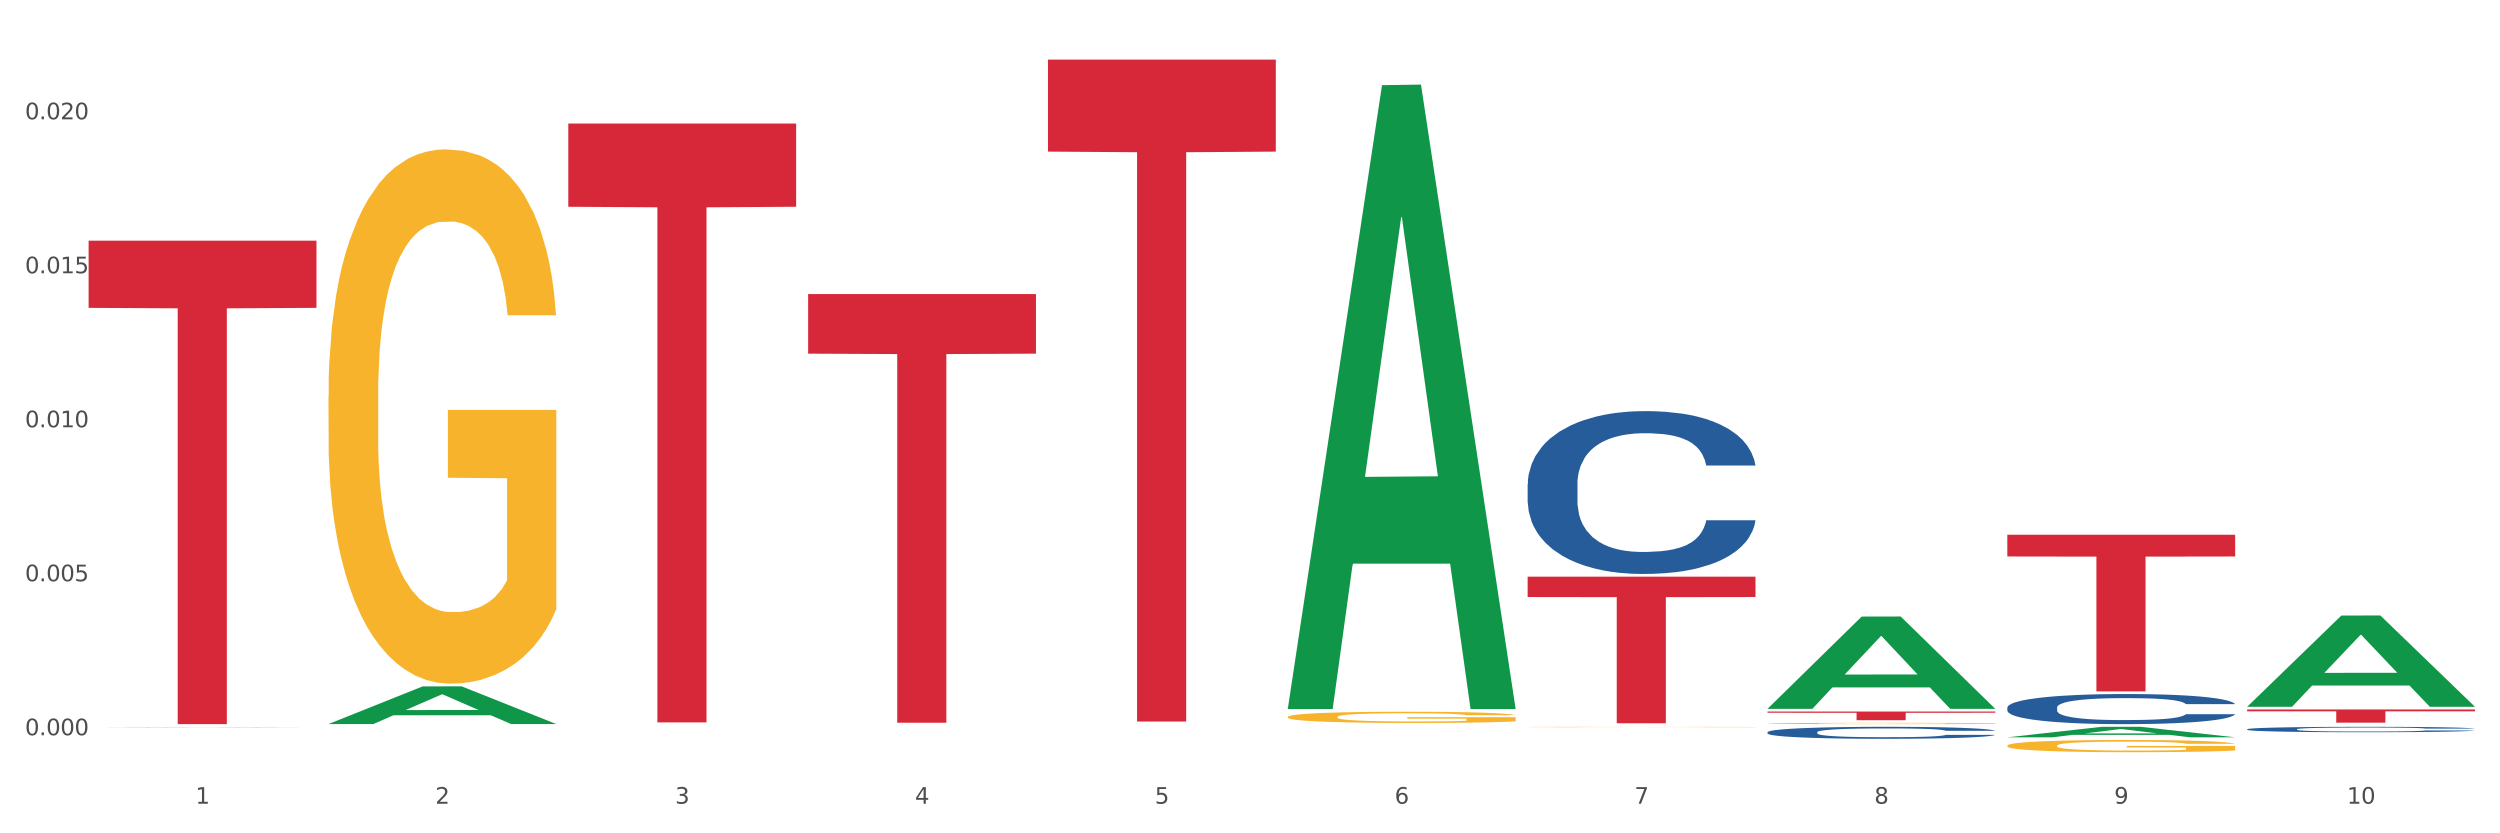 <?xml version="1.0" encoding="utf-8" standalone="no"?>
<!DOCTYPE svg PUBLIC "-//W3C//DTD SVG 1.1//EN"
  "http://www.w3.org/Graphics/SVG/1.1/DTD/svg11.dtd">
<svg xmlns:xlink="http://www.w3.org/1999/xlink" width="1080pt" height="360pt" viewBox="0 0 1080 360" xmlns="http://www.w3.org/2000/svg" version="1.1">
 <rect x="0" y="0" width="1080" height="360" fill="#333333" stroke="none"/>
 <defs>
  <style type="text/css">*{stroke-linejoin: round; stroke-linecap: butt}</style>
 </defs>
 <g id="figure_1">
  <g id="patch_1">
   <path d="M 0 360 
L 1080 360 
L 1080 0 
L 0 0 
z
" style="fill: #ffffff; stroke: #ffffff; stroke-linejoin: miter"/>
  </g>
  <g id="axes_1">
   <g id="matplotlib.axis_1">
    <g id="xtick_1">
     <g id="text_1">
      <!-- 1 -->
      <g style="fill: #4d4d4d" transform="translate(84.444 347.204) scale(0.096 -0.096)">
       <defs>
        <path id="DejaVuSans-31" d="M 794 531 
L 1825 531 
L 1825 4091 
L 703 3866 
L 703 4441 
L 1819 4666 
L 2450 4666 
L 2450 531 
L 3481 531 
L 3481 0 
L 794 0 
L 794 531 
z
" transform="scale(0.016)"/>
       </defs>
       <use xlink:href="#DejaVuSans-31"/>
      </g>
     </g>
    </g>
    <g id="xtick_2">
     <g id="text_2">
      <!-- 2 -->
      <g style="fill: #4d4d4d" transform="translate(188.053 347.204) scale(0.096 -0.096)">
       <defs>
        <path id="DejaVuSans-32" d="M 1228 531 
L 3431 531 
L 3431 0 
L 469 0 
L 469 531 
Q 828 903 1448 1529 
Q 2069 2156 2228 2338 
Q 2531 2678 2651 2914 
Q 2772 3150 2772 3378 
Q 2772 3750 2511 3984 
Q 2250 4219 1831 4219 
Q 1534 4219 1204 4116 
Q 875 4013 500 3803 
L 500 4441 
Q 881 4594 1212 4672 
Q 1544 4750 1819 4750 
Q 2544 4750 2975 4387 
Q 3406 4025 3406 3419 
Q 3406 3131 3298 2873 
Q 3191 2616 2906 2266 
Q 2828 2175 2409 1742 
Q 1991 1309 1228 531 
z
" transform="scale(0.016)"/>
       </defs>
       <use xlink:href="#DejaVuSans-32"/>
      </g>
     </g>
    </g>
    <g id="xtick_3">
     <g id="text_3">
      <!-- 3 -->
      <g style="fill: #4d4d4d" transform="translate(291.663 347.204) scale(0.096 -0.096)">
       <defs>
        <path id="DejaVuSans-33" d="M 2597 2516 
Q 3050 2419 3304 2112 
Q 3559 1806 3559 1356 
Q 3559 666 3084 287 
Q 2609 -91 1734 -91 
Q 1441 -91 1130 -33 
Q 819 25 488 141 
L 488 750 
Q 750 597 1062 519 
Q 1375 441 1716 441 
Q 2309 441 2620 675 
Q 2931 909 2931 1356 
Q 2931 1769 2642 2001 
Q 2353 2234 1838 2234 
L 1294 2234 
L 1294 2753 
L 1863 2753 
Q 2328 2753 2575 2939 
Q 2822 3125 2822 3475 
Q 2822 3834 2567 4026 
Q 2313 4219 1838 4219 
Q 1578 4219 1281 4162 
Q 984 4106 628 3988 
L 628 4550 
Q 988 4650 1302 4700 
Q 1616 4750 1894 4750 
Q 2613 4750 3031 4423 
Q 3450 4097 3450 3541 
Q 3450 3153 3228 2886 
Q 3006 2619 2597 2516 
z
" transform="scale(0.016)"/>
       </defs>
       <use xlink:href="#DejaVuSans-33"/>
      </g>
     </g>
    </g>
    <g id="xtick_4">
     <g id="text_4">
      <!-- 4 -->
      <g style="fill: #4d4d4d" transform="translate(395.273 347.204) scale(0.096 -0.096)">
       <defs>
        <path id="DejaVuSans-34" d="M 2419 4116 
L 825 1625 
L 2419 1625 
L 2419 4116 
z
M 2253 4666 
L 3047 4666 
L 3047 1625 
L 3713 1625 
L 3713 1100 
L 3047 1100 
L 3047 0 
L 2419 0 
L 2419 1100 
L 313 1100 
L 313 1709 
L 2253 4666 
z
" transform="scale(0.016)"/>
       </defs>
       <use xlink:href="#DejaVuSans-34"/>
      </g>
     </g>
    </g>
    <g id="xtick_5">
     <g id="text_5">
      <!-- 5 -->
      <g style="fill: #4d4d4d" transform="translate(498.883 347.204) scale(0.096 -0.096)">
       <defs>
        <path id="DejaVuSans-35" d="M 691 4666 
L 3169 4666 
L 3169 4134 
L 1269 4134 
L 1269 2991 
Q 1406 3038 1543 3061 
Q 1681 3084 1819 3084 
Q 2600 3084 3056 2656 
Q 3513 2228 3513 1497 
Q 3513 744 3044 326 
Q 2575 -91 1722 -91 
Q 1428 -91 1123 -41 
Q 819 9 494 109 
L 494 744 
Q 775 591 1075 516 
Q 1375 441 1709 441 
Q 2250 441 2565 725 
Q 2881 1009 2881 1497 
Q 2881 1984 2565 2268 
Q 2250 2553 1709 2553 
Q 1456 2553 1204 2497 
Q 953 2441 691 2322 
L 691 4666 
z
" transform="scale(0.016)"/>
       </defs>
       <use xlink:href="#DejaVuSans-35"/>
      </g>
     </g>
    </g>
    <g id="xtick_6">
     <g id="text_6">
      <!-- 6 -->
      <g style="fill: #4d4d4d" transform="translate(602.492 347.204) scale(0.096 -0.096)">
       <defs>
        <path id="DejaVuSans-36" d="M 2113 2584 
Q 1688 2584 1439 2293 
Q 1191 2003 1191 1497 
Q 1191 994 1439 701 
Q 1688 409 2113 409 
Q 2538 409 2786 701 
Q 3034 994 3034 1497 
Q 3034 2003 2786 2293 
Q 2538 2584 2113 2584 
z
M 3366 4563 
L 3366 3988 
Q 3128 4100 2886 4159 
Q 2644 4219 2406 4219 
Q 1781 4219 1451 3797 
Q 1122 3375 1075 2522 
Q 1259 2794 1537 2939 
Q 1816 3084 2150 3084 
Q 2853 3084 3261 2657 
Q 3669 2231 3669 1497 
Q 3669 778 3244 343 
Q 2819 -91 2113 -91 
Q 1303 -91 875 529 
Q 447 1150 447 2328 
Q 447 3434 972 4092 
Q 1497 4750 2381 4750 
Q 2619 4750 2861 4703 
Q 3103 4656 3366 4563 
z
" transform="scale(0.016)"/>
       </defs>
       <use xlink:href="#DejaVuSans-36"/>
      </g>
     </g>
    </g>
    <g id="xtick_7">
     <g id="text_7">
      <!-- 7 -->
      <g style="fill: #4d4d4d" transform="translate(706.102 347.204) scale(0.096 -0.096)">
       <defs>
        <path id="DejaVuSans-37" d="M 525 4666 
L 3525 4666 
L 3525 4397 
L 1831 0 
L 1172 0 
L 2766 4134 
L 525 4134 
L 525 4666 
z
" transform="scale(0.016)"/>
       </defs>
       <use xlink:href="#DejaVuSans-37"/>
      </g>
     </g>
    </g>
    <g id="xtick_8">
     <g id="text_8">
      <!-- 8 -->
      <g style="fill: #4d4d4d" transform="translate(809.712 347.204) scale(0.096 -0.096)">
       <defs>
        <path id="DejaVuSans-38" d="M 2034 2216 
Q 1584 2216 1326 1975 
Q 1069 1734 1069 1313 
Q 1069 891 1326 650 
Q 1584 409 2034 409 
Q 2484 409 2743 651 
Q 3003 894 3003 1313 
Q 3003 1734 2745 1975 
Q 2488 2216 2034 2216 
z
M 1403 2484 
Q 997 2584 770 2862 
Q 544 3141 544 3541 
Q 544 4100 942 4425 
Q 1341 4750 2034 4750 
Q 2731 4750 3128 4425 
Q 3525 4100 3525 3541 
Q 3525 3141 3298 2862 
Q 3072 2584 2669 2484 
Q 3125 2378 3379 2068 
Q 3634 1759 3634 1313 
Q 3634 634 3220 271 
Q 2806 -91 2034 -91 
Q 1263 -91 848 271 
Q 434 634 434 1313 
Q 434 1759 690 2068 
Q 947 2378 1403 2484 
z
M 1172 3481 
Q 1172 3119 1398 2916 
Q 1625 2713 2034 2713 
Q 2441 2713 2670 2916 
Q 2900 3119 2900 3481 
Q 2900 3844 2670 4047 
Q 2441 4250 2034 4250 
Q 1625 4250 1398 4047 
Q 1172 3844 1172 3481 
z
" transform="scale(0.016)"/>
       </defs>
       <use xlink:href="#DejaVuSans-38"/>
      </g>
     </g>
    </g>
    <g id="xtick_9">
     <g id="text_9">
      <!-- 9 -->
      <g style="fill: #4d4d4d" transform="translate(913.322 347.204) scale(0.096 -0.096)">
       <defs>
        <path id="DejaVuSans-39" d="M 703 97 
L 703 672 
Q 941 559 1184 500 
Q 1428 441 1663 441 
Q 2288 441 2617 861 
Q 2947 1281 2994 2138 
Q 2813 1869 2534 1725 
Q 2256 1581 1919 1581 
Q 1219 1581 811 2004 
Q 403 2428 403 3163 
Q 403 3881 828 4315 
Q 1253 4750 1959 4750 
Q 2769 4750 3195 4129 
Q 3622 3509 3622 2328 
Q 3622 1225 3098 567 
Q 2575 -91 1691 -91 
Q 1453 -91 1209 -44 
Q 966 3 703 97 
z
M 1959 2075 
Q 2384 2075 2632 2365 
Q 2881 2656 2881 3163 
Q 2881 3666 2632 3958 
Q 2384 4250 1959 4250 
Q 1534 4250 1286 3958 
Q 1038 3666 1038 3163 
Q 1038 2656 1286 2365 
Q 1534 2075 1959 2075 
z
" transform="scale(0.016)"/>
       </defs>
       <use xlink:href="#DejaVuSans-39"/>
      </g>
     </g>
    </g>
    <g id="xtick_10">
     <g id="text_10">
      <!-- 10 -->
      <g style="fill: #4d4d4d" transform="translate(1013.877 347.204) scale(0.096 -0.096)">
       <defs>
        <path id="DejaVuSans-30" d="M 2034 4250 
Q 1547 4250 1301 3770 
Q 1056 3291 1056 2328 
Q 1056 1369 1301 889 
Q 1547 409 2034 409 
Q 2525 409 2770 889 
Q 3016 1369 3016 2328 
Q 3016 3291 2770 3770 
Q 2525 4250 2034 4250 
z
M 2034 4750 
Q 2819 4750 3233 4129 
Q 3647 3509 3647 2328 
Q 3647 1150 3233 529 
Q 2819 -91 2034 -91 
Q 1250 -91 836 529 
Q 422 1150 422 2328 
Q 422 3509 836 4129 
Q 1250 4750 2034 4750 
z
" transform="scale(0.016)"/>
       </defs>
       <use xlink:href="#DejaVuSans-31"/>
       <use xlink:href="#DejaVuSans-30" transform="translate(63.623 0)"/>
      </g>
     </g>
    </g>
    <g id="xtick_11"/>
    <g id="xtick_12"/>
    <g id="xtick_13"/>
    <g id="xtick_14"/>
    <g id="xtick_15"/>
    <g id="xtick_16"/>
    <g id="xtick_17"/>
    <g id="xtick_18"/>
    <g id="xtick_19"/>
   </g>
   <g id="matplotlib.axis_2">
    <g id="ytick_1">
     <g id="text_11">
      <!-- 0.000 -->
      <g style="fill: #4d4d4d" transform="translate(10.8 317.628) scale(0.096 -0.096)">
       <defs>
        <path id="DejaVuSans-2e" d="M 684 794 
L 1344 794 
L 1344 0 
L 684 0 
L 684 794 
z
" transform="scale(0.016)"/>
       </defs>
       <use xlink:href="#DejaVuSans-30"/>
       <use xlink:href="#DejaVuSans-2e" transform="translate(63.623 0)"/>
       <use xlink:href="#DejaVuSans-30" transform="translate(95.41 0)"/>
       <use xlink:href="#DejaVuSans-30" transform="translate(159.033 0)"/>
       <use xlink:href="#DejaVuSans-30" transform="translate(222.656 0)"/>
      </g>
     </g>
    </g>
    <g id="ytick_2">
     <g id="text_12">
      <!-- 0.005 -->
      <g style="fill: #4d4d4d" transform="translate(10.8 251.105) scale(0.096 -0.096)">
       <use xlink:href="#DejaVuSans-30"/>
       <use xlink:href="#DejaVuSans-2e" transform="translate(63.623 0)"/>
       <use xlink:href="#DejaVuSans-30" transform="translate(95.41 0)"/>
       <use xlink:href="#DejaVuSans-30" transform="translate(159.033 0)"/>
       <use xlink:href="#DejaVuSans-35" transform="translate(222.656 0)"/>
      </g>
     </g>
    </g>
    <g id="ytick_3">
     <g id="text_13">
      <!-- 0.010 -->
      <g style="fill: #4d4d4d" transform="translate(10.8 184.583) scale(0.096 -0.096)">
       <use xlink:href="#DejaVuSans-30"/>
       <use xlink:href="#DejaVuSans-2e" transform="translate(63.623 0)"/>
       <use xlink:href="#DejaVuSans-30" transform="translate(95.41 0)"/>
       <use xlink:href="#DejaVuSans-31" transform="translate(159.033 0)"/>
       <use xlink:href="#DejaVuSans-30" transform="translate(222.656 0)"/>
      </g>
     </g>
    </g>
    <g id="ytick_4">
     <g id="text_14">
      <!-- 0.015 -->
      <g style="fill: #4d4d4d" transform="translate(10.8 118.06) scale(0.096 -0.096)">
       <use xlink:href="#DejaVuSans-30"/>
       <use xlink:href="#DejaVuSans-2e" transform="translate(63.623 0)"/>
       <use xlink:href="#DejaVuSans-30" transform="translate(95.41 0)"/>
       <use xlink:href="#DejaVuSans-31" transform="translate(159.033 0)"/>
       <use xlink:href="#DejaVuSans-35" transform="translate(222.656 0)"/>
      </g>
     </g>
    </g>
    <g id="ytick_5">
     <g id="text_15">
      <!-- 0.020 -->
      <g style="fill: #4d4d4d" transform="translate(10.8 51.538) scale(0.096 -0.096)">
       <use xlink:href="#DejaVuSans-30"/>
       <use xlink:href="#DejaVuSans-2e" transform="translate(63.623 0)"/>
       <use xlink:href="#DejaVuSans-30" transform="translate(95.41 0)"/>
       <use xlink:href="#DejaVuSans-32" transform="translate(159.033 0)"/>
       <use xlink:href="#DejaVuSans-30" transform="translate(222.656 0)"/>
      </g>
     </g>
    </g>
    <g id="ytick_6"/>
    <g id="ytick_7"/>
    <g id="ytick_8"/>
    <g id="ytick_9"/>
   </g>
   <g id="PolyCollection_1">
    <path d="M 38.283 314.422 
L 38.384 314.422 
L 78.974 314.283 
L 95.818 314.283 
L 136.712 314.422 
L 117.229 314.422 
L 108.401 314.39 
L 66.493 314.39 
L 66.188 314.39 
L 57.664 314.422 
L 38.283 314.422 
L 38.283 314.422 
L 71.769 314.371 
L 103.125 314.37 
L 87.599 314.313 
L 87.396 314.313 
L 87.193 314.313 
L 71.668 314.37 
L 71.769 314.371 
L 38.283 314.422 
z
" clip-path="url(#p7c34ac09d7)" style="fill: #109648"/>
    <path d="M 867.161 230.996 
L 965.59 230.996 
L 965.59 240.401 
L 926.872 240.465 
L 926.872 298.673 
L 905.646 298.673 
L 905.646 240.465 
L 867.161 240.401 
L 867.161 231.06 
L 867.161 230.996 
z
" clip-path="url(#p7c34ac09d7)" style="fill: #d62839"/>
    <path d="M 763.551 307.395 
L 861.981 307.395 
L 861.981 307.914 
L 823.262 307.917 
L 823.262 311.127 
L 802.037 311.127 
L 802.037 307.917 
L 763.551 307.914 
L 763.551 307.399 
L 763.551 307.395 
z
" clip-path="url(#p7c34ac09d7)" style="fill: #d62839"/>
    <path d="M 659.941 249.11 
L 758.371 249.11 
L 758.371 257.912 
L 719.652 257.972 
L 719.652 312.454 
L 698.427 312.454 
L 698.427 257.972 
L 659.941 257.912 
L 659.941 249.169 
L 659.941 249.11 
z
" clip-path="url(#p7c34ac09d7)" style="fill: #d62839"/>
    <path d="M 452.722 25.759 
L 551.151 25.759 
L 551.151 65.495 
L 512.433 65.764 
L 512.433 311.695 
L 491.207 311.695 
L 491.207 65.764 
L 452.722 65.495 
L 452.722 26.028 
L 452.722 25.759 
z
" clip-path="url(#p7c34ac09d7)" style="fill: #d62839"/>
    <path d="M 349.112 127.049 
L 447.542 127.049 
L 447.542 152.78 
L 408.823 152.954 
L 408.823 312.207 
L 387.598 312.207 
L 387.598 152.954 
L 349.112 152.78 
L 349.112 127.223 
L 349.112 127.049 
z
" clip-path="url(#p7c34ac09d7)" style="fill: #d62839"/>
    <path d="M 245.502 53.362 
L 343.932 53.362 
L 343.932 89.317 
L 305.213 89.56 
L 305.213 312.087 
L 283.988 312.087 
L 283.988 89.56 
L 245.502 89.317 
L 245.502 53.605 
L 245.502 53.362 
z
" clip-path="url(#p7c34ac09d7)" style="fill: #d62839"/>
    <path d="M 970.771 306.503 
L 1069.2 306.503 
L 1069.2 307.295 
L 1030.481 307.3 
L 1030.481 312.204 
L 1009.256 312.204 
L 1009.256 307.3 
L 970.771 307.295 
L 970.771 306.508 
L 970.771 306.503 
z
" clip-path="url(#p7c34ac09d7)" style="fill: #d62839"/>
    <path d="M 38.283 103.976 
L 136.712 103.976 
L 136.712 132.999 
L 97.994 133.195 
L 97.994 312.827 
L 76.768 312.827 
L 76.768 133.195 
L 38.283 132.999 
L 38.283 104.172 
L 38.283 103.976 
z
" clip-path="url(#p7c34ac09d7)" style="fill: #d62839"/>
    <path d="M 763.551 316.309 
L 763.668 316.304 
L 763.668 316.171 
L 764.017 315.991 
L 765.296 315.66 
L 766.925 315.409 
L 769.718 315.116 
L 771.23 314.993 
L 773.208 314.856 
L 777.28 314.633 
L 781.934 314.444 
L 785.192 314.34 
L 787.635 314.274 
L 793.103 314.155 
L 796.245 314.103 
L 799.502 314.061 
L 802.295 314.032 
L 806.949 313.999 
L 810.672 313.985 
L 814.976 313.98 
L 818.583 313.985 
L 823.353 314.004 
L 830.334 314.061 
L 833.01 314.094 
L 836.617 314.151 
L 840.34 314.226 
L 843.365 314.302 
L 846.855 314.411 
L 850.462 314.553 
L 853.953 314.733 
L 856.396 314.898 
L 858.374 315.073 
L 860.119 315.286 
L 861.399 315.518 
L 861.981 315.712 
L 840.689 315.712 
L 840.107 315.537 
L 838.944 315.348 
L 837.78 315.22 
L 836.501 315.116 
L 834.523 314.998 
L 832.777 314.922 
L 829.869 314.832 
L 827.193 314.775 
L 824.982 314.742 
L 822.306 314.714 
L 816.605 314.685 
L 812.533 314.685 
L 809.974 314.695 
L 806.832 314.719 
L 804.156 314.752 
L 801.015 314.808 
L 798.572 314.87 
L 796.128 314.95 
L 794.732 315.007 
L 792.638 315.111 
L 791.242 315.196 
L 789.38 315.343 
L 788.333 315.447 
L 786.472 315.717 
L 785.657 315.916 
L 785.308 316.053 
L 785.075 316.204 
L 785.075 316.943 
L 785.773 317.274 
L 786.355 317.416 
L 787.286 317.577 
L 789.031 317.785 
L 791.591 317.988 
L 794.267 318.135 
L 796.477 318.225 
L 798.572 318.291 
L 800.666 318.343 
L 803.225 318.391 
L 805.32 318.419 
L 808.461 318.447 
L 812.184 318.462 
L 815.093 318.462 
L 821.026 318.438 
L 823.702 318.414 
L 826.262 318.381 
L 829.054 318.329 
L 831.265 318.272 
L 832.545 318.23 
L 834.639 318.14 
L 836.268 318.045 
L 837.664 317.936 
L 838.595 317.842 
L 839.642 317.7 
L 840.456 317.539 
L 840.689 317.454 
L 861.981 317.454 
L 861.515 317.624 
L 860.701 317.79 
L 859.072 318.012 
L 857.792 318.14 
L 855.814 318.296 
L 853.72 318.429 
L 850.811 318.575 
L 848.135 318.684 
L 845.343 318.779 
L 842.318 318.864 
L 836.85 318.982 
L 834.872 319.015 
L 830.683 319.072 
L 827.426 319.105 
L 822.655 319.138 
L 817.769 319.157 
L 812.65 319.162 
L 808.112 319.153 
L 803.109 319.124 
L 799.968 319.096 
L 796.477 319.053 
L 792.405 318.987 
L 788.566 318.906 
L 784.959 318.812 
L 781.585 318.703 
L 778.444 318.58 
L 774.371 318.376 
L 771.346 318.178 
L 769.136 317.993 
L 767.623 317.837 
L 766.111 317.638 
L 765.296 317.501 
L 764.017 317.17 
L 763.551 316.862 
L 763.551 316.309 
z
" clip-path="url(#p7c34ac09d7)" style="fill: #255c99"/>
    <path d="M 867.161 305.668 
L 867.277 305.656 
L 867.277 305.323 
L 867.626 304.872 
L 868.906 304.041 
L 870.535 303.412 
L 873.327 302.676 
L 874.84 302.367 
L 876.818 302.022 
L 880.89 301.464 
L 885.544 300.989 
L 888.801 300.728 
L 891.245 300.562 
L 896.713 300.265 
L 899.854 300.135 
L 903.112 300.028 
L 905.904 299.956 
L 910.558 299.873 
L 914.281 299.838 
L 918.586 299.826 
L 922.193 299.838 
L 926.963 299.885 
L 933.944 300.028 
L 936.62 300.111 
L 940.227 300.253 
L 943.95 300.443 
L 946.975 300.633 
L 950.465 300.906 
L 954.072 301.263 
L 957.562 301.714 
L 960.006 302.129 
L 961.984 302.569 
L 963.729 303.103 
L 965.009 303.685 
L 965.59 304.172 
L 944.299 304.172 
L 943.717 303.732 
L 942.554 303.257 
L 941.39 302.937 
L 940.11 302.676 
L 938.132 302.379 
L 936.387 302.189 
L 933.479 301.963 
L 930.803 301.821 
L 928.592 301.738 
L 925.916 301.666 
L 920.215 301.595 
L 916.143 301.595 
L 913.583 301.619 
L 910.442 301.678 
L 907.766 301.761 
L 904.625 301.904 
L 902.181 302.058 
L 899.738 302.26 
L 898.342 302.402 
L 896.248 302.664 
L 894.851 302.877 
L 892.99 303.245 
L 891.943 303.507 
L 890.081 304.183 
L 889.267 304.682 
L 888.918 305.027 
L 888.685 305.406 
L 888.685 307.259 
L 889.383 308.09 
L 889.965 308.446 
L 890.896 308.85 
L 892.641 309.372 
L 895.201 309.883 
L 897.877 310.251 
L 900.087 310.476 
L 902.181 310.643 
L 904.276 310.773 
L 906.835 310.892 
L 908.929 310.963 
L 912.071 311.035 
L 915.794 311.07 
L 918.703 311.07 
L 924.636 311.011 
L 927.312 310.951 
L 929.872 310.868 
L 932.664 310.738 
L 934.875 310.595 
L 936.155 310.488 
L 938.249 310.263 
L 939.878 310.025 
L 941.274 309.752 
L 942.205 309.515 
L 943.252 309.159 
L 944.066 308.755 
L 944.299 308.541 
L 965.59 308.541 
L 965.125 308.969 
L 964.31 309.384 
L 962.682 309.942 
L 961.402 310.263 
L 959.424 310.655 
L 957.33 310.987 
L 954.421 311.355 
L 951.745 311.628 
L 948.953 311.866 
L 945.928 312.079 
L 940.459 312.376 
L 938.481 312.459 
L 934.293 312.602 
L 931.035 312.685 
L 926.265 312.768 
L 921.379 312.816 
L 916.259 312.827 
L 911.722 312.804 
L 906.719 312.732 
L 903.577 312.661 
L 900.087 312.554 
L 896.015 312.388 
L 892.176 312.186 
L 888.569 311.949 
L 885.195 311.676 
L 882.053 311.367 
L 877.981 310.856 
L 874.956 310.358 
L 872.746 309.895 
L 871.233 309.503 
L 869.721 309.004 
L 868.906 308.66 
L 867.626 307.829 
L 867.161 307.057 
L 867.161 305.668 
z
" clip-path="url(#p7c34ac09d7)" style="fill: #255c99"/>
    <path d="M 970.771 315.032 
L 970.887 315.029 
L 970.887 314.97 
L 971.236 314.888 
L 972.516 314.739 
L 974.145 314.626 
L 976.937 314.493 
L 978.45 314.438 
L 980.428 314.376 
L 984.5 314.275 
L 989.154 314.19 
L 992.411 314.143 
L 994.854 314.113 
L 1000.323 314.059 
L 1003.464 314.036 
L 1006.722 314.017 
L 1009.514 314.004 
L 1014.168 313.989 
L 1017.891 313.982 
L 1022.196 313.98 
L 1025.803 313.982 
L 1030.573 313.991 
L 1037.554 314.017 
L 1040.23 314.032 
L 1043.836 314.057 
L 1047.56 314.091 
L 1050.585 314.126 
L 1054.075 314.175 
L 1057.682 314.239 
L 1061.172 314.32 
L 1063.615 314.395 
L 1065.593 314.474 
L 1067.338 314.57 
L 1068.618 314.675 
L 1069.2 314.762 
L 1047.909 314.762 
L 1047.327 314.683 
L 1046.163 314.598 
L 1045 314.54 
L 1043.72 314.493 
L 1041.742 314.44 
L 1039.997 314.406 
L 1037.088 314.365 
L 1034.412 314.339 
L 1032.202 314.324 
L 1029.526 314.312 
L 1023.825 314.299 
L 1019.753 314.299 
L 1017.193 314.303 
L 1014.052 314.314 
L 1011.376 314.329 
L 1008.234 314.354 
L 1005.791 314.382 
L 1003.348 314.418 
L 1001.952 314.444 
L 999.857 314.491 
L 998.461 314.529 
L 996.6 314.596 
L 995.553 314.643 
L 993.691 314.765 
L 992.877 314.854 
L 992.528 314.916 
L 992.295 314.985 
L 992.295 315.318 
L 992.993 315.467 
L 993.575 315.532 
L 994.505 315.604 
L 996.251 315.698 
L 998.81 315.79 
L 1001.486 315.856 
L 1003.697 315.897 
L 1005.791 315.927 
L 1007.885 315.95 
L 1010.445 315.972 
L 1012.539 315.985 
L 1015.681 315.997 
L 1019.404 316.004 
L 1022.312 316.004 
L 1028.246 315.993 
L 1030.922 315.982 
L 1033.482 315.967 
L 1036.274 315.944 
L 1038.484 315.918 
L 1039.764 315.899 
L 1041.859 315.858 
L 1043.487 315.816 
L 1044.884 315.767 
L 1045.814 315.724 
L 1046.861 315.66 
L 1047.676 315.587 
L 1047.909 315.549 
L 1069.2 315.549 
L 1068.735 315.626 
L 1067.92 315.7 
L 1066.291 315.801 
L 1065.012 315.858 
L 1063.034 315.929 
L 1060.939 315.989 
L 1058.031 316.055 
L 1055.355 316.104 
L 1052.562 316.147 
L 1049.537 316.185 
L 1044.069 316.239 
L 1042.091 316.254 
L 1037.903 316.279 
L 1034.645 316.294 
L 1029.875 316.309 
L 1024.988 316.318 
L 1019.869 316.32 
L 1015.332 316.316 
L 1010.329 316.303 
L 1007.187 316.29 
L 1003.697 316.271 
L 999.625 316.241 
L 995.785 316.205 
L 992.179 316.162 
L 988.804 316.113 
L 985.663 316.057 
L 981.591 315.965 
L 978.566 315.876 
L 976.355 315.792 
L 974.843 315.722 
L 973.33 315.632 
L 972.516 315.57 
L 971.236 315.42 
L 970.771 315.282 
L 970.771 315.032 
z
" clip-path="url(#p7c34ac09d7)" style="fill: #255c99"/>
    <path d="M 867.161 322.115 
L 867.277 322.11 
L 867.277 321.937 
L 867.51 321.788 
L 868.672 321.427 
L 870.415 321.129 
L 871.693 320.97 
L 872.971 320.84 
L 874.482 320.71 
L 876.342 320.575 
L 879.712 320.378 
L 881.803 320.277 
L 884.36 320.171 
L 889.008 320.017 
L 892.378 319.931 
L 895.865 319.858 
L 901.559 319.772 
L 905.278 319.733 
L 909.229 319.704 
L 913.993 319.685 
L 917.596 319.68 
L 925.498 319.695 
L 932.238 319.738 
L 935.492 319.772 
L 939.676 319.829 
L 941.884 319.868 
L 945.486 319.945 
L 949.205 320.046 
L 951.761 320.133 
L 955.596 320.296 
L 958.501 320.46 
L 961.174 320.662 
L 962.569 320.802 
L 963.615 320.931 
L 964.544 321.081 
L 965.474 321.316 
L 944.556 321.316 
L 943.743 321.148 
L 942.465 320.989 
L 940.605 320.835 
L 938.978 320.739 
L 936.189 320.619 
L 933.633 320.542 
L 930.96 320.484 
L 927.706 320.436 
L 925.149 320.412 
L 921.547 320.392 
L 914.458 320.397 
L 909.694 320.436 
L 906.44 320.484 
L 904.348 320.527 
L 902.489 320.575 
L 900.397 320.643 
L 897.956 320.744 
L 896.213 320.835 
L 894.47 320.951 
L 893.076 321.066 
L 891.797 321.201 
L 890.751 321.345 
L 889.938 321.494 
L 889.241 321.677 
L 888.66 321.98 
L 888.66 322.64 
L 888.892 322.789 
L 889.473 322.986 
L 890.17 323.135 
L 891.333 323.313 
L 892.378 323.434 
L 894.354 323.607 
L 896.562 323.751 
L 898.305 323.843 
L 900.048 323.92 
L 903.07 324.026 
L 906.44 324.112 
L 909.345 324.165 
L 913.296 324.213 
L 915.969 324.233 
L 918.293 324.242 
L 923.987 324.242 
L 928.055 324.228 
L 932.587 324.194 
L 936.073 324.151 
L 938.978 324.098 
L 942.232 324.011 
L 944.324 323.929 
L 944.324 322.924 
L 918.758 322.919 
L 918.758 322.25 
L 965.59 322.25 
L 965.59 324.213 
L 963.615 324.314 
L 961.407 324.406 
L 959.083 324.488 
L 955.596 324.589 
L 951.413 324.685 
L 947.694 324.752 
L 943.743 324.81 
L 939.095 324.863 
L 933.052 324.911 
L 929.333 324.93 
L 924.685 324.945 
L 919.223 324.95 
L 914.458 324.94 
L 909.81 324.916 
L 904.929 324.873 
L 900.164 324.81 
L 896.562 324.747 
L 892.959 324.67 
L 889.125 324.569 
L 886.103 324.473 
L 883.779 324.386 
L 881.222 324.276 
L 878.433 324.131 
L 876.342 324.002 
L 874.482 323.867 
L 872.507 323.694 
L 871.112 323.544 
L 869.718 323.357 
L 868.904 323.217 
L 867.974 323.001 
L 867.277 322.697 
L 867.161 322.115 
z
" clip-path="url(#p7c34ac09d7)" style="fill: #f7b32b"/>
    <path d="M 763.551 312.533 
L 763.667 312.532 
L 763.667 312.514 
L 763.9 312.499 
L 765.062 312.461 
L 766.805 312.43 
L 768.083 312.414 
L 769.362 312.4 
L 770.872 312.387 
L 772.732 312.373 
L 776.102 312.352 
L 778.194 312.342 
L 780.75 312.331 
L 785.399 312.315 
L 788.769 312.306 
L 792.255 312.298 
L 797.949 312.289 
L 801.668 312.285 
L 805.619 312.282 
L 810.384 312.28 
L 813.986 312.28 
L 821.888 312.281 
L 828.628 312.286 
L 831.882 312.289 
L 836.066 312.295 
L 838.274 312.299 
L 841.876 312.307 
L 845.595 312.318 
L 848.152 312.327 
L 851.987 312.344 
L 854.892 312.361 
L 857.565 312.382 
L 858.959 312.396 
L 860.005 312.41 
L 860.935 312.425 
L 861.864 312.45 
L 840.947 312.45 
L 840.133 312.432 
L 838.855 312.416 
L 836.996 312.4 
L 835.369 312.39 
L 832.58 312.377 
L 830.023 312.369 
L 827.35 312.363 
L 824.096 312.358 
L 821.54 312.356 
L 817.937 312.354 
L 810.848 312.354 
L 806.084 312.358 
L 802.83 312.363 
L 800.738 312.368 
L 798.879 312.373 
L 796.787 312.38 
L 794.347 312.39 
L 792.604 312.4 
L 790.86 312.412 
L 789.466 312.424 
L 788.188 312.438 
L 787.142 312.453 
L 786.328 312.468 
L 785.631 312.487 
L 785.05 312.519 
L 785.05 312.587 
L 785.282 312.603 
L 785.863 312.623 
L 786.561 312.639 
L 787.723 312.657 
L 788.769 312.67 
L 790.744 312.688 
L 792.952 312.703 
L 794.695 312.712 
L 796.438 312.72 
L 799.46 312.731 
L 802.83 312.74 
L 805.735 312.746 
L 809.686 312.751 
L 812.359 312.753 
L 814.683 312.754 
L 820.378 312.754 
L 824.445 312.752 
L 828.977 312.749 
L 832.463 312.744 
L 835.369 312.739 
L 838.622 312.73 
L 840.714 312.721 
L 840.714 312.617 
L 815.148 312.616 
L 815.148 312.547 
L 861.981 312.547 
L 861.981 312.751 
L 860.005 312.761 
L 857.797 312.771 
L 855.473 312.779 
L 851.987 312.79 
L 847.803 312.8 
L 844.084 312.807 
L 840.133 312.813 
L 835.485 312.818 
L 829.442 312.823 
L 825.723 312.825 
L 821.075 312.827 
L 815.613 312.827 
L 810.848 312.826 
L 806.2 312.824 
L 801.319 312.819 
L 796.555 312.813 
L 792.952 312.806 
L 789.35 312.798 
L 785.515 312.788 
L 782.493 312.778 
L 780.169 312.769 
L 777.613 312.757 
L 774.824 312.742 
L 772.732 312.729 
L 770.872 312.715 
L 768.897 312.697 
L 767.502 312.681 
L 766.108 312.662 
L 765.294 312.647 
L 764.365 312.625 
L 763.667 312.593 
L 763.551 312.533 
z
" clip-path="url(#p7c34ac09d7)" style="fill: #f7b32b"/>
    <path d="M 659.941 314.065 
L 660.058 314.065 
L 660.058 314.059 
L 660.29 314.054 
L 661.452 314.041 
L 663.195 314.031 
L 664.474 314.025 
L 665.752 314.021 
L 667.263 314.016 
L 669.122 314.011 
L 672.492 314.005 
L 674.584 314.001 
L 677.14 313.997 
L 681.789 313.992 
L 685.159 313.989 
L 688.645 313.987 
L 694.339 313.984 
L 698.058 313.982 
L 702.009 313.981 
L 706.774 313.981 
L 710.376 313.98 
L 718.279 313.981 
L 725.019 313.982 
L 728.273 313.984 
L 732.456 313.986 
L 734.664 313.987 
L 738.267 313.99 
L 741.985 313.993 
L 744.542 313.996 
L 748.377 314.002 
L 751.282 314.007 
L 753.955 314.015 
L 755.349 314.019 
L 756.395 314.024 
L 757.325 314.029 
L 758.255 314.037 
L 737.337 314.037 
L 736.523 314.031 
L 735.245 314.026 
L 733.386 314.021 
L 731.759 314.017 
L 728.97 314.013 
L 726.413 314.01 
L 723.74 314.008 
L 720.487 314.007 
L 717.93 314.006 
L 714.327 314.005 
L 707.239 314.005 
L 702.474 314.007 
L 699.22 314.008 
L 697.128 314.01 
L 695.269 314.011 
L 693.177 314.014 
L 690.737 314.017 
L 688.994 314.021 
L 687.251 314.025 
L 685.856 314.029 
L 684.578 314.033 
L 683.532 314.038 
L 682.719 314.043 
L 682.021 314.05 
L 681.44 314.06 
L 681.44 314.083 
L 681.673 314.089 
L 682.254 314.095 
L 682.951 314.101 
L 684.113 314.107 
L 685.159 314.111 
L 687.134 314.117 
L 689.342 314.122 
L 691.086 314.125 
L 692.829 314.128 
L 695.85 314.132 
L 699.22 314.135 
L 702.125 314.136 
L 706.077 314.138 
L 708.749 314.139 
L 711.074 314.139 
L 716.768 314.139 
L 720.835 314.139 
L 725.367 314.137 
L 728.854 314.136 
L 731.759 314.134 
L 735.013 314.131 
L 737.104 314.128 
L 737.104 314.093 
L 711.538 314.093 
L 711.538 314.07 
L 758.371 314.07 
L 758.371 314.138 
L 756.395 314.142 
L 754.187 314.145 
L 751.863 314.148 
L 748.377 314.151 
L 744.193 314.154 
L 740.475 314.157 
L 736.523 314.159 
L 731.875 314.161 
L 725.832 314.162 
L 722.113 314.163 
L 717.465 314.164 
L 712.003 314.164 
L 707.239 314.163 
L 702.59 314.163 
L 697.71 314.161 
L 692.945 314.159 
L 689.342 314.157 
L 685.74 314.154 
L 681.905 314.15 
L 678.884 314.147 
L 676.559 314.144 
L 674.003 314.14 
L 671.214 314.135 
L 669.122 314.131 
L 667.263 314.126 
L 665.287 314.12 
L 663.893 314.115 
L 662.498 314.108 
L 661.685 314.103 
L 660.755 314.096 
L 660.058 314.085 
L 659.941 314.065 
z
" clip-path="url(#p7c34ac09d7)" style="fill: #f7b32b"/>
    <path d="M 659.941 209.211 
L 660.058 209.147 
L 660.058 207.348 
L 660.407 204.906 
L 661.687 200.409 
L 663.316 197.003 
L 666.108 193.019 
L 667.62 191.349 
L 669.598 189.485 
L 673.67 186.466 
L 678.324 183.895 
L 681.582 182.482 
L 684.025 181.582 
L 689.494 179.976 
L 692.635 179.269 
L 695.893 178.691 
L 698.685 178.305 
L 703.339 177.855 
L 707.062 177.663 
L 711.367 177.598 
L 714.973 177.663 
L 719.744 177.92 
L 726.724 178.691 
L 729.4 179.141 
L 733.007 179.912 
L 736.73 180.94 
L 739.755 181.968 
L 743.246 183.446 
L 746.852 185.373 
L 750.343 187.815 
L 752.786 190.064 
L 754.764 192.441 
L 756.509 195.333 
L 757.789 198.481 
L 758.371 201.115 
L 737.079 201.115 
L 736.498 198.738 
L 735.334 196.168 
L 734.171 194.433 
L 732.891 193.019 
L 730.913 191.413 
L 729.168 190.385 
L 726.259 189.164 
L 723.583 188.393 
L 721.373 187.943 
L 718.697 187.558 
L 712.996 187.172 
L 708.923 187.172 
L 706.364 187.301 
L 703.222 187.622 
L 700.546 188.072 
L 697.405 188.843 
L 694.962 189.678 
L 692.519 190.771 
L 691.122 191.542 
L 689.028 192.955 
L 687.632 194.112 
L 685.77 196.104 
L 684.723 197.517 
L 682.862 201.18 
L 682.047 203.878 
L 681.698 205.742 
L 681.466 207.798 
L 681.466 217.822 
L 682.164 222.319 
L 682.745 224.247 
L 683.676 226.432 
L 685.421 229.259 
L 687.981 232.022 
L 690.657 234.014 
L 692.868 235.234 
L 694.962 236.134 
L 697.056 236.841 
L 699.616 237.483 
L 701.71 237.869 
L 704.851 238.254 
L 708.574 238.447 
L 711.483 238.447 
L 717.417 238.126 
L 720.093 237.805 
L 722.652 237.355 
L 725.445 236.648 
L 727.655 235.877 
L 728.935 235.299 
L 731.029 234.078 
L 732.658 232.793 
L 734.054 231.315 
L 734.985 230.03 
L 736.032 228.102 
L 736.847 225.918 
L 737.079 224.761 
L 758.371 224.761 
L 757.905 227.074 
L 757.091 229.323 
L 755.462 232.343 
L 754.182 234.078 
L 752.204 236.198 
L 750.11 237.997 
L 747.201 239.989 
L 744.526 241.467 
L 741.733 242.752 
L 738.708 243.909 
L 733.24 245.515 
L 731.262 245.965 
L 727.074 246.736 
L 723.816 247.186 
L 719.046 247.635 
L 714.159 247.892 
L 709.04 247.957 
L 704.502 247.828 
L 699.499 247.443 
L 696.358 247.057 
L 692.868 246.479 
L 688.795 245.579 
L 684.956 244.487 
L 681.349 243.202 
L 677.975 241.724 
L 674.834 240.053 
L 670.762 237.291 
L 667.737 234.592 
L 665.526 232.086 
L 664.014 229.966 
L 662.501 227.267 
L 661.687 225.404 
L 660.407 220.906 
L 659.941 216.729 
L 659.941 209.211 
z
" clip-path="url(#p7c34ac09d7)" style="fill: #255c99"/>
    <path d="M 556.332 309.714 
L 556.448 309.71 
L 556.448 309.55 
L 556.68 309.413 
L 557.842 309.081 
L 559.586 308.807 
L 560.864 308.661 
L 562.142 308.541 
L 563.653 308.422 
L 565.512 308.298 
L 568.882 308.117 
L 570.974 308.024 
L 573.531 307.926 
L 578.179 307.785 
L 581.549 307.705 
L 585.035 307.639 
L 590.73 307.559 
L 594.448 307.523 
L 598.4 307.497 
L 603.164 307.479 
L 606.767 307.475 
L 614.669 307.488 
L 621.409 307.528 
L 624.663 307.559 
L 628.846 307.612 
L 631.054 307.647 
L 634.657 307.718 
L 638.375 307.811 
L 640.932 307.891 
L 644.767 308.041 
L 647.672 308.192 
L 650.345 308.378 
L 651.74 308.506 
L 652.785 308.625 
L 653.715 308.763 
L 654.645 308.98 
L 633.727 308.98 
L 632.914 308.825 
L 631.635 308.679 
L 629.776 308.537 
L 628.149 308.448 
L 625.36 308.338 
L 622.803 308.267 
L 620.131 308.214 
L 616.877 308.17 
L 614.32 308.148 
L 610.718 308.13 
L 603.629 308.134 
L 598.864 308.17 
L 595.61 308.214 
L 593.519 308.254 
L 591.659 308.298 
L 589.568 308.36 
L 587.127 308.453 
L 585.384 308.537 
L 583.641 308.643 
L 582.246 308.749 
L 580.968 308.873 
L 579.922 309.006 
L 579.109 309.143 
L 578.412 309.311 
L 577.83 309.59 
L 577.83 310.197 
L 578.063 310.334 
L 578.644 310.515 
L 579.341 310.653 
L 580.503 310.816 
L 581.549 310.927 
L 583.525 311.086 
L 585.733 311.219 
L 587.476 311.303 
L 589.219 311.374 
L 592.24 311.471 
L 595.61 311.551 
L 598.516 311.6 
L 602.467 311.644 
L 605.14 311.662 
L 607.464 311.67 
L 613.158 311.67 
L 617.225 311.657 
L 621.758 311.626 
L 625.244 311.586 
L 628.149 311.538 
L 631.403 311.458 
L 633.495 311.383 
L 633.495 310.458 
L 607.929 310.453 
L 607.929 309.838 
L 654.761 309.838 
L 654.761 311.644 
L 652.785 311.737 
L 650.577 311.821 
L 648.253 311.896 
L 644.767 311.989 
L 640.583 312.078 
L 636.865 312.14 
L 632.914 312.193 
L 628.265 312.241 
L 622.222 312.286 
L 618.504 312.303 
L 613.855 312.317 
L 608.394 312.321 
L 603.629 312.312 
L 598.981 312.29 
L 594.1 312.25 
L 589.335 312.193 
L 585.733 312.135 
L 582.13 312.064 
L 578.295 311.971 
L 575.274 311.883 
L 572.95 311.803 
L 570.393 311.701 
L 567.604 311.569 
L 565.512 311.449 
L 563.653 311.325 
L 561.677 311.166 
L 560.283 311.029 
L 558.888 310.856 
L 558.075 310.728 
L 557.145 310.529 
L 556.448 310.25 
L 556.332 309.714 
z
" clip-path="url(#p7c34ac09d7)" style="fill: #f7b32b"/>
    <path d="M 141.893 171.184 
L 142.009 170.973 
L 142.009 163.384 
L 142.241 156.849 
L 143.403 141.038 
L 145.147 127.968 
L 146.425 121.011 
L 147.703 115.319 
L 149.214 109.627 
L 151.073 103.725 
L 154.443 95.081 
L 156.535 90.654 
L 159.092 86.016 
L 163.74 79.271 
L 167.11 75.476 
L 170.596 72.314 
L 176.291 68.519 
L 180.009 66.833 
L 183.961 65.568 
L 188.725 64.725 
L 192.328 64.514 
L 200.23 65.146 
L 206.97 67.044 
L 210.224 68.519 
L 214.407 71.049 
L 216.615 72.735 
L 220.218 76.108 
L 223.937 80.535 
L 226.493 84.33 
L 230.328 91.498 
L 233.233 98.665 
L 235.906 107.519 
L 237.301 113.633 
L 238.346 119.325 
L 239.276 125.86 
L 240.206 136.189 
L 219.288 136.189 
L 218.475 128.811 
L 217.196 121.854 
L 215.337 115.108 
L 213.71 110.892 
L 210.921 105.622 
L 208.364 102.249 
L 205.692 99.719 
L 202.438 97.611 
L 199.881 96.557 
L 196.279 95.714 
L 189.19 95.925 
L 184.425 97.611 
L 181.171 99.719 
L 179.08 101.616 
L 177.22 103.725 
L 175.129 106.676 
L 172.688 111.103 
L 170.945 115.108 
L 169.202 120.168 
L 167.807 125.227 
L 166.529 131.13 
L 165.483 137.454 
L 164.67 143.989 
L 163.973 152 
L 163.391 165.281 
L 163.391 194.162 
L 163.624 200.697 
L 164.205 209.34 
L 164.902 215.876 
L 166.064 223.676 
L 167.11 228.946 
L 169.086 236.535 
L 171.294 242.859 
L 173.037 246.865 
L 174.78 250.238 
L 177.801 254.876 
L 181.171 258.67 
L 184.077 260.989 
L 188.028 263.097 
L 190.701 263.94 
L 193.025 264.362 
L 198.719 264.362 
L 202.786 263.73 
L 207.319 262.254 
L 210.805 260.357 
L 213.71 258.038 
L 216.964 254.243 
L 219.056 250.659 
L 219.056 206.6 
L 193.49 206.389 
L 193.49 177.087 
L 240.322 177.087 
L 240.322 263.097 
L 238.346 267.524 
L 236.138 271.53 
L 233.814 275.113 
L 230.328 279.54 
L 226.144 283.757 
L 222.426 286.708 
L 218.475 289.238 
L 213.826 291.556 
L 207.783 293.665 
L 204.065 294.508 
L 199.416 295.14 
L 193.955 295.351 
L 189.19 294.929 
L 184.542 293.875 
L 179.661 291.978 
L 174.896 289.238 
L 171.294 286.497 
L 167.691 283.124 
L 163.856 278.697 
L 160.835 274.481 
L 158.511 270.686 
L 155.954 265.838 
L 153.165 259.513 
L 151.073 253.821 
L 149.214 247.919 
L 147.238 240.33 
L 145.844 233.794 
L 144.449 225.573 
L 143.636 219.459 
L 142.706 209.973 
L 142.009 196.692 
L 141.893 171.184 
z
" clip-path="url(#p7c34ac09d7)" style="fill: #f7b32b"/>
    <path d="M 141.893 312.767 
L 141.994 312.751 
L 182.584 296.519 
L 199.428 296.504 
L 240.322 312.797 
L 220.839 312.797 
L 212.011 309.003 
L 170.102 309.003 
L 169.798 309.064 
L 161.274 312.797 
L 141.893 312.797 
L 141.893 312.767 
L 175.379 306.739 
L 206.734 306.724 
L 191.209 299.977 
L 191.006 299.946 
L 190.803 299.992 
L 175.278 306.724 
L 175.379 306.739 
L 141.893 312.767 
z
" clip-path="url(#p7c34ac09d7)" style="fill: #109648"/>
    <path d="M 556.332 305.815 
L 556.433 305.562 
L 597.023 36.791 
L 613.867 36.538 
L 654.761 306.322 
L 635.278 306.322 
L 626.45 243.499 
L 584.541 243.499 
L 584.237 244.512 
L 575.713 306.322 
L 556.332 306.322 
L 556.332 305.815 
L 589.818 206.008 
L 621.173 205.755 
L 605.648 94.041 
L 605.445 93.535 
L 605.242 94.295 
L 589.717 205.755 
L 589.818 206.008 
L 556.332 305.815 
z
" clip-path="url(#p7c34ac09d7)" style="fill: #109648"/>
    <path d="M 763.551 306.167 
L 763.653 306.13 
L 804.242 266.36 
L 821.087 266.323 
L 861.981 306.242 
L 842.498 306.242 
L 833.669 296.946 
L 791.761 296.946 
L 791.456 297.096 
L 782.933 306.242 
L 763.551 306.242 
L 763.551 306.167 
L 797.037 291.399 
L 828.393 291.361 
L 812.867 274.831 
L 812.664 274.756 
L 812.461 274.869 
L 796.936 291.361 
L 797.037 291.399 
L 763.551 306.167 
z
" clip-path="url(#p7c34ac09d7)" style="fill: #109648"/>
    <path d="M 970.771 305.276 
L 970.872 305.239 
L 1011.462 265.916 
L 1028.306 265.879 
L 1069.2 305.35 
L 1049.717 305.35 
L 1040.889 296.159 
L 998.98 296.159 
L 998.676 296.307 
L 990.152 305.35 
L 970.771 305.35 
L 970.771 305.276 
L 1004.257 290.673 
L 1035.612 290.636 
L 1020.087 274.292 
L 1019.884 274.218 
L 1019.681 274.329 
L 1004.156 290.636 
L 1004.257 290.673 
L 970.771 305.276 
z
" clip-path="url(#p7c34ac09d7)" style="fill: #109648"/>
    <path d="M 867.161 318.519 
L 867.262 318.515 
L 907.852 313.985 
L 924.696 313.98 
L 965.59 318.527 
L 946.107 318.527 
L 937.279 317.469 
L 895.371 317.469 
L 895.066 317.486 
L 886.542 318.527 
L 867.161 318.527 
L 867.161 318.519 
L 900.647 316.837 
L 932.003 316.832 
L 916.477 314.95 
L 916.274 314.941 
L 916.071 314.954 
L 900.546 316.832 
L 900.647 316.837 
L 867.161 318.519 
z
" clip-path="url(#p7c34ac09d7)" style="fill: #109648"/>
   </g>
  </g>
 </g>
 <defs>
  <clipPath id="p7c34ac09d7">
   <rect x="38.283" y="10.8" width="1030.917" height="329.109"/>
  </clipPath>
 </defs>
</svg>
